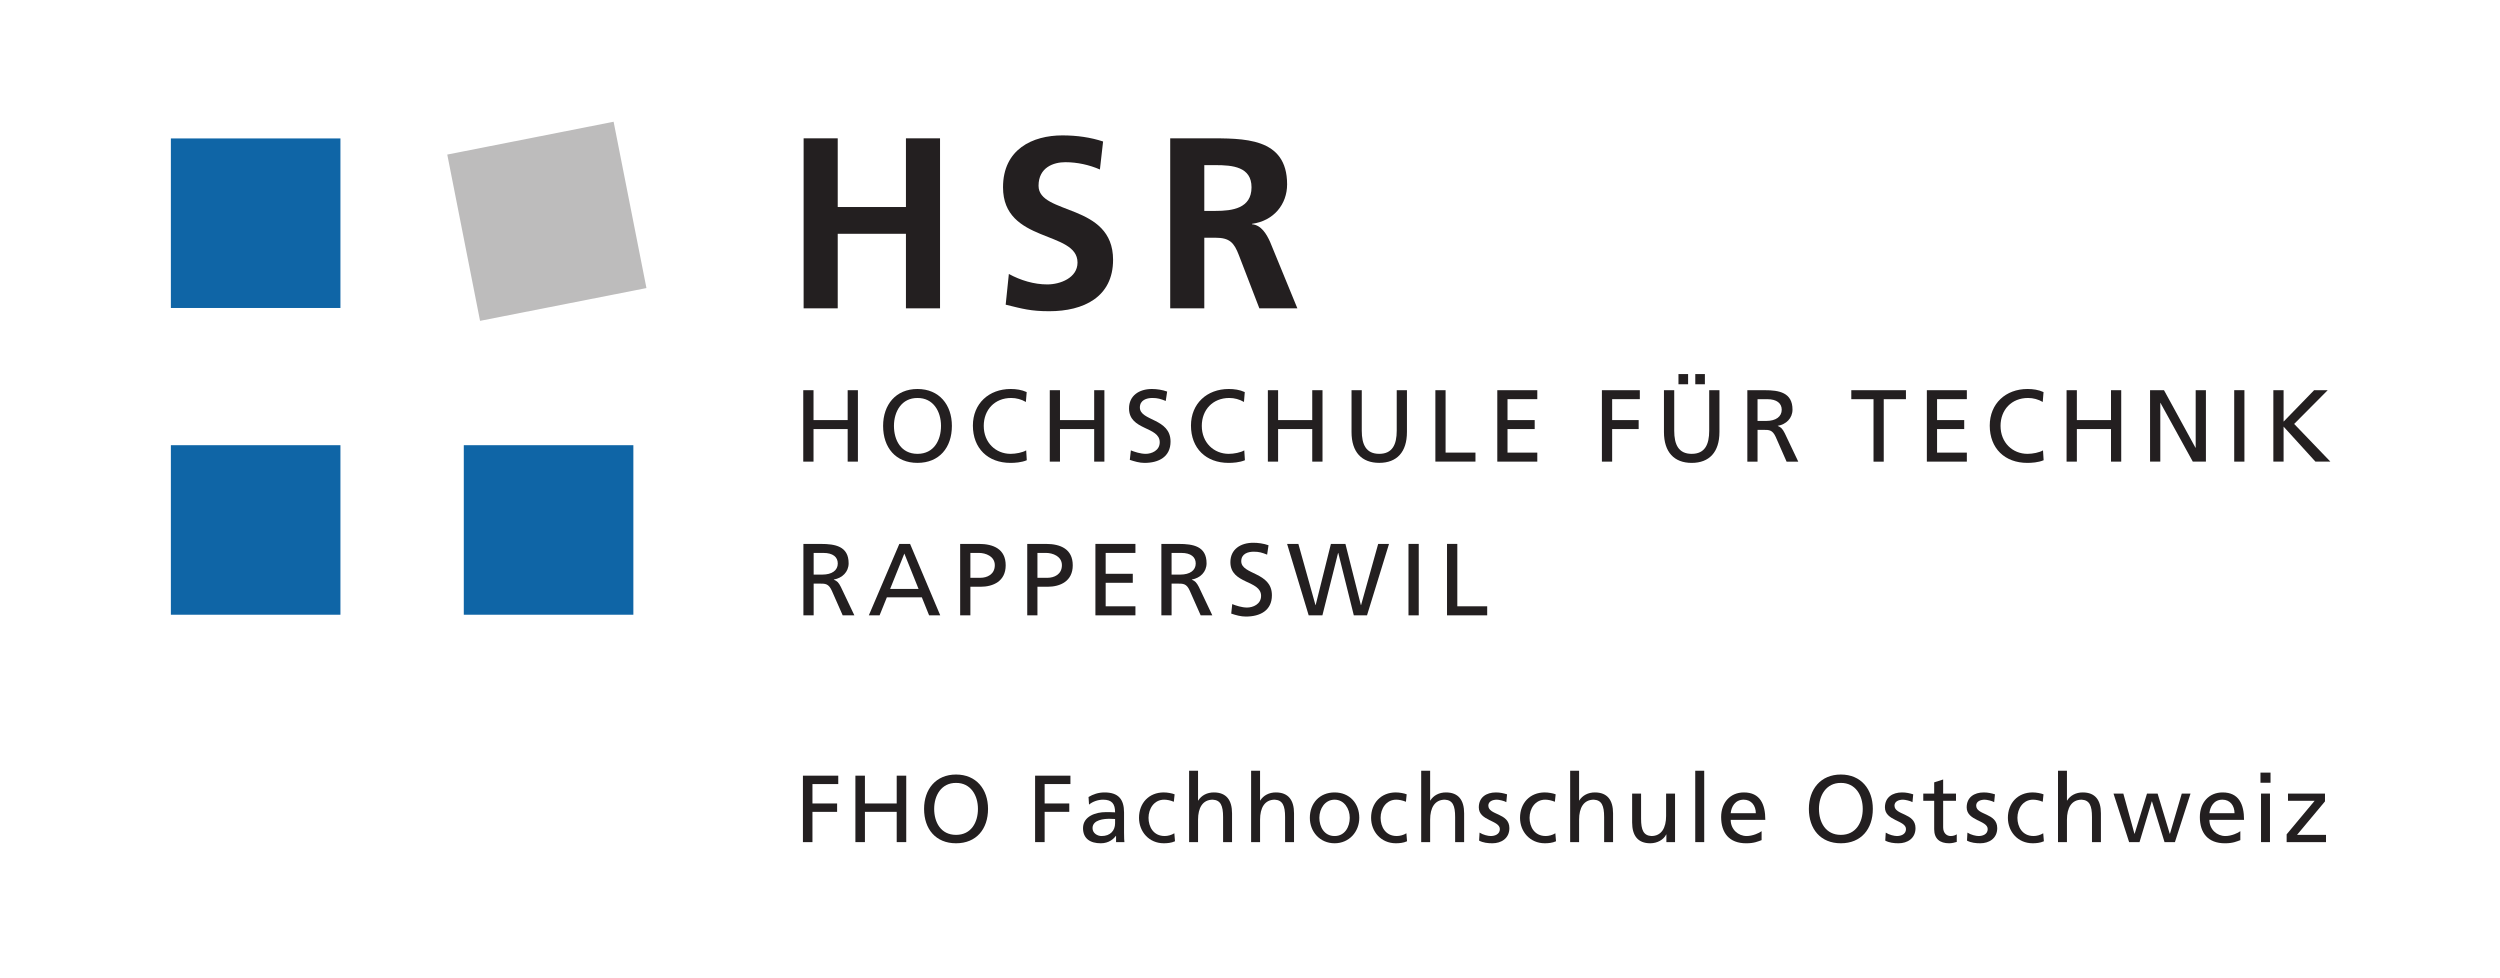 <?xml version="1.0" encoding="UTF-8" standalone="no"?>
<svg
   xmlns:dc="http://purl.org/dc/elements/1.1/"
   xmlns:cc="http://creativecommons.org/ns#"
   xmlns:rdf="http://www.w3.org/1999/02/22-rdf-syntax-ns#"
   xmlns:svg="http://www.w3.org/2000/svg"
   xmlns="http://www.w3.org/2000/svg"
   viewBox="0 0 230 90"
   height="90"
   width="230"
   xml:space="preserve"
   version="1.1"
   id="svg2"><rect x="0" y="0" width="230" height="90" fill="#808080" stroke="none"/><defs
     id="defs6" /><g
     transform="matrix(1.25,0,0,-1.25,0,90)"
     id="g10"><g
       transform="scale(0.1,0.1)"
       id="g12"><path
         id="path14"
         style="fill:#ffffff;fill-opacity:1;fill-rule:nonzero;stroke:none"
         d="m 0,0 1840,0 0,720 L 0,720 0,0 Z" /><path
         id="path16"
         style="fill:#0f65a6;fill-opacity:1;fill-rule:nonzero;stroke:none"
         d="m 125.762,493.328 124.801,0 0,124.785 -124.801,0 0,-124.785 z" /><path
         id="path18"
         style="fill:#0f65a6;fill-opacity:1;fill-rule:nonzero;stroke:none"
         d="m 125.762,267.559 124.801,0 0,124.777 -124.801,0 0,-124.777 z" /><path
         id="path20"
         style="fill:#0f65a6;fill-opacity:1;fill-rule:nonzero;stroke:none"
         d="m 341.352,267.559 124.801,0 0,124.777 -124.801,0 0,-124.777 z" /><path
         id="path22"
         style="fill:#bdbcbc;fill-opacity:1;fill-rule:nonzero;stroke:none"
         d="M 475.785,507.98 353.316,483.855 329.188,606.238 451.617,630.402 475.785,507.98" /><path
         id="path24"
         style="fill:#231f20;fill-opacity:1;fill-rule:nonzero;stroke:none"
         d="m 590.957,149.109 26,0 0,-6.171 -18.988,0 0,-14.293 18.148,0 0,-6.157 -18.148,0 0,-22.285 -7.012,0 0,48.906" /><path
         id="path26"
         style="fill:#231f20;fill-opacity:1;fill-rule:nonzero;stroke:none"
         d="m 629.574,149.109 7.012,0 0,-20.464 23.391,0 0,20.464 7.019,0 0,-48.906 -7.019,0 0,22.285 -23.391,0 0,-22.285 -7.012,0 0,48.906" /><path
         id="path28"
         style="fill:#231f20;fill-opacity:1;fill-rule:nonzero;stroke:none"
         d="m 703.656,149.949 c 14.856,0 23.539,-10.816 23.539,-25.293 0,-14.859 -8.617,-25.308 -23.539,-25.308 -14.926,0 -23.539,10.449 -23.539,25.308 0,14.477 8.684,25.293 23.539,25.293 m 0,-44.414 c 11.282,0 16.114,9.375 16.114,19.121 0,9.946 -5.321,19.184 -16.114,19.121 -10.785,0.063 -16.105,-9.175 -16.105,-19.121 0,-9.746 4.828,-19.121 16.105,-19.121" /><path
         id="path30"
         style="fill:#231f20;fill-opacity:1;fill-rule:nonzero;stroke:none"
         d="m 761.836,149.109 26,0 0,-6.171 -18.981,0 0,-14.293 18.141,0 0,-6.157 -18.141,0 0,-22.285 -7.019,0 0,48.906" /><path
         id="path32"
         style="fill:#231f20;fill-opacity:1;fill-rule:nonzero;stroke:none"
         d="m 801.16,133.406 c 3.293,1.977 7.215,3.364 11.766,3.364 10.238,0 14.371,-5.059 14.371,-14.79 l 0,-14.785 c 0,-4.043 0.144,-5.957 0.277,-6.992 l -6.156,0 0,4.61 -0.152,0 c -1.536,-2.145 -5.039,-5.465 -11.063,-5.465 -7.707,0 -13.098,3.355 -13.098,11.148 0,8.969 9.809,11.777 16.602,11.777 2.586,0 4.418,0 6.996,-0.156 0,6.176 -2.242,9.321 -8.816,9.321 -3.711,0 -7.711,-1.387 -10.371,-3.625 l -0.356,5.593 z m 19.543,-16.187 c -1.39,0 -2.789,0.144 -4.199,0.144 -3.578,0 -12.395,-0.554 -12.395,-6.867 0,-3.785 3.633,-5.816 6.653,-5.816 6.511,0 9.941,4.082 9.941,9.39 l 0,3.149" /><path
         id="path34"
         style="fill:#231f20;fill-opacity:1;fill-rule:nonzero;stroke:none"
         d="m 863.945,129.895 c -2.507,1.05 -5.039,1.543 -7.129,1.543 -7.367,0 -11.5,-6.583 -11.5,-13.364 0,-6.386 3.438,-13.386 11.911,-13.386 2.242,0 5.046,0.71 7.082,2.023 l 0.488,-5.883 c -2.742,-1.266 -5.891,-1.48 -8.27,-1.48 -10.781,0 -18.211,8.472 -18.211,18.726 0,10.844 7.282,18.703 18.211,18.703 2.657,0 6.09,-0.632 7.989,-1.394 l -0.571,-5.488" /><path
         id="path36"
         style="fill:#231f20;fill-opacity:1;fill-rule:nonzero;stroke:none"
         d="m 875.18,152.742 6.582,0 0,-21.929 0.152,0 c 2.379,3.796 6.52,5.957 11.488,5.957 9.239,0 13.379,-5.747 13.379,-15.352 l 0,-21.215 -6.59,0 0,18.481 c 0,8.359 -1.828,12.421 -7.57,12.754 -7.5,0 -10.859,-6.016 -10.859,-14.708 l 0,-16.527 -6.582,0 0,52.539" /><path
         id="path38"
         style="fill:#231f20;fill-opacity:1;fill-rule:nonzero;stroke:none"
         d="m 920.816,152.742 6.586,0 0,-21.929 0.118,0 c 2.402,3.796 6.543,5.957 11.503,5.957 9.239,0 13.379,-5.747 13.379,-15.352 l 0,-21.215 -6.582,0 0,18.481 c 0,8.359 -1.836,12.421 -7.578,12.754 -7.48,0 -10.84,-6.016 -10.84,-14.708 l 0,-16.527 -6.586,0 0,52.539" /><path
         id="path40"
         style="fill:#231f20;fill-opacity:1;fill-rule:nonzero;stroke:none"
         d="m 982.266,136.77 c 10.859,0 18.164,-7.852 18.164,-18.696 0,-10.254 -7.442,-18.726 -18.164,-18.726 -10.782,0 -18.223,8.472 -18.223,18.726 0,10.844 7.285,18.696 18.223,18.696 m 0,-32.09 c 7.714,0 11.152,7.008 11.152,13.394 0,6.781 -4.141,13.364 -11.152,13.364 -7.071,0 -11.219,-6.583 -11.219,-13.364 0,-6.386 3.457,-13.394 11.219,-13.394" /><path
         id="path42"
         style="fill:#231f20;fill-opacity:1;fill-rule:nonzero;stroke:none"
         d="m 1034.77,129.895 c -2.52,1.05 -5.04,1.543 -7.15,1.543 -7.36,0 -11.49,-6.583 -11.49,-13.364 0,-6.386 3.43,-13.386 11.9,-13.386 2.26,0 5.06,0.71 7.07,2.023 l 0.49,-5.883 c -2.73,-1.266 -5.86,-1.48 -8.27,-1.48 -10.76,0 -18.19,8.472 -18.19,18.726 0,10.844 7.28,18.703 18.19,18.703 2.68,0 6.12,-0.632 8,-1.394 l -0.55,-5.488" /><path
         id="path44"
         style="fill:#231f20;fill-opacity:1;fill-rule:nonzero;stroke:none"
         d="m 1046,152.742 6.58,0 0,-21.929 0.13,0 c 2.39,3.796 6.51,5.957 11.51,5.957 9.24,0 13.38,-5.747 13.38,-15.352 l 0,-21.215 -6.62,0 0,18.481 c 0,8.359 -1.78,12.421 -7.54,12.754 -7.5,0 -10.86,-6.016 -10.86,-14.708 l 0,-16.527 -6.58,0 0,52.539" /><path
         id="path46"
         style="fill:#231f20;fill-opacity:1;fill-rule:nonzero;stroke:none"
         d="m 1088.96,107.195 c 2.6,-1.66 6.31,-2.515 8.19,-2.515 3.03,0 6.74,1.265 6.74,5.117 0,6.519 -15.49,5.957 -15.49,15.973 0,7.421 5.53,11 12.62,11 3.08,0 5.6,-0.618 8.17,-1.387 l -0.54,-5.766 c -1.46,0.918 -5.39,1.821 -6.93,1.821 -3.38,0 -6.31,-1.387 -6.31,-4.336 0,-7.289 15.49,-5.2 15.49,-16.606 0,-7.637 -6.11,-11.148 -12.48,-11.148 -3.36,0 -6.8,0.371 -9.81,1.968 l 0.35,5.879" /><path
         id="path48"
         style="fill:#231f20;fill-opacity:1;fill-rule:nonzero;stroke:none"
         d="m 1144.39,129.895 c -2.53,1.05 -5.03,1.543 -7.14,1.543 -7.35,0 -11.49,-6.583 -11.49,-13.364 0,-6.386 3.43,-13.386 11.92,-13.386 2.22,0 5.03,0.71 7.05,2.023 l 0.5,-5.883 c -2.74,-1.266 -5.87,-1.48 -8.28,-1.48 -10.78,0 -18.21,8.472 -18.21,18.726 0,10.844 7.3,18.703 18.21,18.703 2.68,0 6.1,-0.632 8.01,-1.394 l -0.57,-5.488" /><path
         id="path50"
         style="fill:#231f20;fill-opacity:1;fill-rule:nonzero;stroke:none"
         d="m 1155.63,152.742 6.58,0 0,-21.929 0.13,0 c 2.37,3.796 6.53,5.957 11.49,5.957 9.24,0 13.38,-5.747 13.38,-15.352 l 0,-21.215 -6.57,0 0,18.481 c 0,8.359 -1.83,12.421 -7.57,12.754 -7.52,0 -10.86,-6.016 -10.86,-14.708 l 0,-16.527 -6.58,0 0,52.539" /><path
         id="path52"
         style="fill:#231f20;fill-opacity:1;fill-rule:nonzero;stroke:none"
         d="m 1232.83,100.203 -6.37,0 0,5.664 -0.11,0 c -1.99,-4.058 -6.76,-6.519 -11.74,-6.519 -9.24,0 -13.36,5.757 -13.36,15.347 l 0,21.235 6.58,0 0,-18.496 c 0,-8.34 1.82,-12.383 7.56,-12.754 7.48,0 10.86,6.035 10.86,14.722 l 0,16.528 6.58,0 0,-35.727" /><path
         id="path54"
         style="fill:#231f20;fill-opacity:1;fill-rule:nonzero;stroke:none"
         d="m 1247.7,100.203 6.602,0 0,52.531 -6.602,0 0,-52.531 z" /><path
         id="path56"
         style="fill:#231f20;fill-opacity:1;fill-rule:nonzero;stroke:none"
         d="m 1296.54,101.672 c -2.52,-0.918 -5.39,-2.336 -11.29,-2.336 -12.66,0 -18.49,7.727 -18.49,19.348 0,10.601 6.68,18.086 16.76,18.086 11.91,0 15.75,-8.684 15.75,-20.176 l -25.48,0 c 0,-7.074 5.53,-11.914 11.76,-11.914 4.35,0 9.37,2.246 10.99,3.574 l 0,-6.582 z m -4.25,19.82 c 0,5.473 -3.25,9.953 -8.91,9.953 -6.45,0 -9.11,-5.324 -9.59,-9.953 l 18.5,0" /><path
         id="path58"
         style="fill:#231f20;fill-opacity:1;fill-rule:nonzero;stroke:none"
         d="m 1354.86,149.949 c 14.87,0 23.54,-10.816 23.54,-25.293 0,-14.859 -8.61,-25.308 -23.54,-25.308 -14.92,0 -23.53,10.449 -23.53,25.308 0,14.477 8.69,25.293 23.53,25.293 m 0,-44.414 c 11.27,0 16.12,9.375 16.12,19.121 0,9.946 -5.32,19.184 -16.12,19.121 -10.78,0.063 -16.11,-9.175 -16.11,-19.121 0,-9.746 4.84,-19.121 16.11,-19.121" /><path
         id="path60"
         style="fill:#231f20;fill-opacity:1;fill-rule:nonzero;stroke:none"
         d="m 1387.91,107.195 c 2.58,-1.66 6.29,-2.515 8.18,-2.515 3.01,0 6.72,1.265 6.72,5.117 0,6.519 -15.5,5.957 -15.5,15.973 0,7.421 5.56,11 12.63,11 3.09,0 5.61,-0.618 8.19,-1.387 l -0.55,-5.766 c -1.49,0.918 -5.39,1.821 -6.95,1.821 -3.34,0 -6.29,-1.387 -6.29,-4.336 0,-7.289 15.47,-5.2 15.47,-16.606 0,-7.637 -6.08,-11.148 -12.47,-11.148 -3.37,0 -6.77,0.371 -9.8,1.968 l 0.37,5.879" /><path
         id="path62"
         style="fill:#231f20;fill-opacity:1;fill-rule:nonzero;stroke:none"
         d="m 1439.61,130.613 -9.45,0 0,-19.566 c 0,-4.121 2.52,-6.367 5.54,-6.367 2.01,0 3.5,0.625 4.48,1.265 l 0,-5.601 c -1.47,-0.434 -3.52,-0.996 -5.61,-0.996 -6.8,0 -11.01,3.242 -11.01,10.371 l 0,20.894 -8.03,0 0,5.317 8.03,0 0,8.258 6.6,2.113 0,-10.371 9.45,0 0,-5.317" /><path
         id="path64"
         style="fill:#231f20;fill-opacity:1;fill-rule:nonzero;stroke:none"
         d="m 1448.03,107.195 c 2.58,-1.66 6.31,-2.515 8.18,-2.515 3.03,0 6.74,1.265 6.74,5.117 0,6.519 -15.47,5.957 -15.47,15.973 0,7.421 5.53,11 12.6,11 3.08,0 5.6,-0.618 8.2,-1.387 l -0.57,-5.766 c -1.46,0.918 -5.37,1.821 -6.93,1.821 -3.38,0 -6.31,-1.387 -6.31,-4.336 0,-7.289 15.49,-5.2 15.49,-16.606 0,-7.637 -6.09,-11.148 -12.46,-11.148 -3.38,0 -6.82,0.371 -9.8,1.968 l 0.33,5.879" /><path
         id="path66"
         style="fill:#231f20;fill-opacity:1;fill-rule:nonzero;stroke:none"
         d="m 1503.46,129.895 c -2.52,1.05 -5.06,1.543 -7.15,1.543 -7.35,0 -11.49,-6.583 -11.49,-13.364 0,-6.386 3.43,-13.386 11.92,-13.386 2.22,0 5.04,0.71 7.07,2.023 l 0.49,-5.883 c -2.74,-1.266 -5.9,-1.48 -8.28,-1.48 -10.79,0 -18.21,8.472 -18.21,18.726 0,10.844 7.31,18.703 18.21,18.703 2.66,0 6.09,-0.632 8,-1.394 l -0.56,-5.488" /><path
         id="path68"
         style="fill:#231f20;fill-opacity:1;fill-rule:nonzero;stroke:none"
         d="m 1514.69,152.742 6.58,0 0,-21.929 0.14,0 c 2.38,3.796 6.52,5.957 11.48,5.957 9.26,0 13.38,-5.747 13.38,-15.352 l 0,-21.215 -6.58,0 0,18.481 c 0,8.359 -1.82,12.421 -7.56,12.754 -7.5,0 -10.86,-6.016 -10.86,-14.708 l 0,-16.527 -6.58,0 0,52.539" /><path
         id="path70"
         style="fill:#231f20;fill-opacity:1;fill-rule:nonzero;stroke:none"
         d="m 1600.74,100.203 -7.65,0 -9.24,29.985 -0.14,0 -9.02,-29.985 -7.66,0 -11.49,35.727 7.23,0 8.18,-29.575 0.14,0 9.11,29.575 7.79,0 8.94,-29.575 0.16,0 8.69,29.575 6.44,0 -11.48,-35.727" /><path
         id="path72"
         style="fill:#231f20;fill-opacity:1;fill-rule:nonzero;stroke:none"
         d="m 1648.89,101.672 c -2.52,-0.918 -5.39,-2.336 -11.27,-2.336 -12.69,0 -18.53,7.727 -18.53,19.348 0,10.601 6.66,18.086 16.77,18.086 11.91,0 15.75,-8.684 15.75,-20.176 l -25.48,0 c 0,-7.074 5.53,-11.914 11.76,-11.914 4.36,0 9.4,2.246 11,3.574 l 0,-6.582 z m -4.28,19.82 c 0,5.473 -3.2,9.953 -8.89,9.953 -6.44,0 -9.11,-5.324 -9.59,-9.953 l 18.48,0" /><path
         id="path74"
         style="fill:#231f20;fill-opacity:1;fill-rule:nonzero;stroke:none"
         d="m 1663.71,143.895 7.4,0 0,7.46 -7.4,0 0,-7.46 z m 0.4,-43.692 6.59,0 0,35.727 -6.59,0 0,-35.727" /><path
         id="path76"
         style="fill:#231f20;fill-opacity:1;fill-rule:nonzero;stroke:none"
         d="m 1682.97,105.945 20.59,24.668 -19.6,0 0,5.317 27.23,0 0,-5.742 -20.58,-24.653 21.33,0 0,-5.332 -28.97,0 0,5.742" /><path
         id="path78"
         style="fill:#231f20;fill-opacity:1;fill-rule:nonzero;stroke:none"
         d="m 591.465,618.191 25.101,0 0,-50.554 50.204,0 0,50.554 25.093,0 0,-125.125 -25.093,0 0,54.864 -50.204,0 0,-54.864 -25.101,0 0,125.125" /><path
         id="path80"
         style="fill:#231f20;fill-opacity:1;fill-rule:nonzero;stroke:none"
         d="m 809.527,595.254 c -7.89,3.418 -16.679,5.371 -25.461,5.371 -8.578,0 -19.695,-3.777 -19.695,-17.344 0,-21.711 54.848,-12.558 54.848,-54.511 0,-27.43 -21.719,-37.825 -46.973,-37.825 -13.617,0 -19.695,1.782 -32.07,4.817 l 2.336,22.605 c 8.597,-4.676 18.445,-7.703 28.304,-7.703 9.5,0 22.231,4.816 22.231,16.094 0,23.855 -54.828,13.972 -54.828,55.398 0,27.973 21.679,38.196 43.719,38.196 10.738,0 20.773,-1.473 29.933,-4.493 l -2.344,-20.605" /><path
         id="path82"
         style="fill:#231f20;fill-opacity:1;fill-rule:nonzero;stroke:none"
         d="m 886.363,564.773 8.262,0 c 12.355,0 26.496,1.821 26.496,17.383 0,15.09 -13.949,16.313 -26.496,16.313 l -8.262,0 0,-33.696 z m -25.09,53.418 27.043,0 c 26.899,0 58.997,0.911 58.997,-33.867 0,-14.715 -9.872,-26.902 -25.797,-29.043 l 0,-0.359 c 6.804,-0.508 10.742,-7.383 13.23,-12.879 l 20.117,-48.977 -27.976,0 -15.051,39.082 c -3.582,9.336 -6.82,12.891 -17.395,12.891 l -8.078,0 0,-51.973 -25.09,0 0,125.125" /><path
         id="path84"
         style="fill:#231f20;fill-opacity:1;fill-rule:nonzero;stroke:none"
         d="m 591.195,432.813 7.555,0 0,-21.993 25.129,0 0,21.993 7.539,0 0,-52.571 -7.539,0 0,23.969 -25.129,0 0,-23.969 -7.555,0 0,52.571" /><path
         id="path86"
         style="fill:#231f20;fill-opacity:1;fill-rule:nonzero;stroke:none"
         d="m 675.27,385.969 c 12.125,0 17.312,10.078 17.312,20.562 0,10.664 -5.711,20.637 -17.312,20.547 -11.586,0.09 -17.321,-9.883 -17.321,-20.547 0,-10.484 5.199,-20.562 17.321,-20.562 m 0,47.73 c 15.96,0 25.32,-11.582 25.32,-27.168 0,-15.972 -9.281,-27.207 -25.32,-27.207 -16.051,0 -25.309,11.235 -25.309,27.207 0,15.586 9.34,27.168 25.309,27.168" /><path
         id="path88"
         style="fill:#231f20;fill-opacity:1;fill-rule:nonzero;stroke:none"
         d="m 755.051,424.16 c -3.321,1.926 -7.008,2.93 -10.832,2.93 -12.117,0 -20.176,-8.711 -20.176,-20.559 0,-12.343 8.867,-20.562 19.801,-20.562 3.722,0 8.789,0.965 11.433,2.566 l 0.438,-7.265 c -3.985,-1.68 -8.863,-1.961 -11.965,-1.961 -16.641,0 -27.699,10.703 -27.699,27.461 0,16.179 11.754,26.929 27.793,26.929 4.039,0 8.054,-0.554 11.804,-2.273 l -0.597,-7.266" /><path
         id="path90"
         style="fill:#231f20;fill-opacity:1;fill-rule:nonzero;stroke:none"
         d="m 772.633,432.813 7.519,0 0,-21.993 25.168,0 0,21.993 7.512,0 0,-52.571 -7.512,0 0,23.969 -25.168,0 0,-23.969 -7.519,0 0,52.571" /><path
         id="path92"
         style="fill:#231f20;fill-opacity:1;fill-rule:nonzero;stroke:none"
         d="m 857.988,424.902 c -3.84,1.512 -5.957,2.188 -9.886,2.188 -4.18,0 -9.153,-1.543 -9.153,-7 0,-10.078 22.571,-7.785 22.571,-25.078 0,-11.223 -8.649,-15.703 -19.192,-15.703 -3.699,0 -7.316,1.101 -10.789,2.222 l 0.781,6.992 c 2.528,-1.043 7.098,-2.546 10.918,-2.546 4.289,0 10.321,2.375 10.321,8.515 0,11.809 -22.598,8.555 -22.598,24.922 0,9.324 7.352,14.285 16.855,14.285 3.461,0 7.622,-0.586 11.204,-1.89 l -1.032,-6.907" /><path
         id="path94"
         style="fill:#231f20;fill-opacity:1;fill-rule:nonzero;stroke:none"
         d="m 915.563,424.16 c -3.333,1.926 -7,2.93 -10.833,2.93 -12.136,0 -20.21,-8.711 -20.21,-20.559 0,-12.343 8.914,-20.562 19.843,-20.562 3.75,0 8.801,0.965 11.422,2.566 l 0.469,-7.265 c -4.024,-1.68 -8.91,-1.961 -11.992,-1.961 -16.629,0 -27.707,10.703 -27.707,27.461 0,16.179 11.73,26.929 27.808,26.929 4.039,0 8.039,-0.554 11.789,-2.273 l -0.589,-7.266" /><path
         id="path96"
         style="fill:#231f20;fill-opacity:1;fill-rule:nonzero;stroke:none"
         d="m 933.145,432.813 7.539,0 0,-21.993 25.129,0 0,21.993 7.554,0 0,-52.571 -7.554,0 0,23.969 -25.129,0 0,-23.969 -7.539,0 0,52.571" /><path
         id="path98"
         style="fill:#231f20;fill-opacity:1;fill-rule:nonzero;stroke:none"
         d="m 1035.51,402.012 c 0,-14.739 -7.43,-22.676 -20.39,-22.676 -12.95,0 -20.393,7.937 -20.393,22.676 l 0,30.801 7.533,0 0,-29.833 c 0,-10.121 3.13,-17.003 12.86,-17.003 9.69,0 12.87,6.882 12.87,17.003 l 0,29.833 7.52,0 0,-30.801" /><path
         id="path100"
         style="fill:#231f20;fill-opacity:1;fill-rule:nonzero;stroke:none"
         d="m 1056.43,432.813 7.52,0 0,-45.938 21.99,0 0,-6.633 -29.51,0 0,52.571" /><path
         id="path102"
         style="fill:#231f20;fill-opacity:1;fill-rule:nonzero;stroke:none"
         d="m 1102.01,432.813 29.44,0 0,-6.59 -21.92,0 0,-15.403 20,0 0,-6.609 -20,0 0,-17.336 21.92,0 0,-6.633 -29.44,0 0,52.571" /><path
         id="path104"
         style="fill:#231f20;fill-opacity:1;fill-rule:nonzero;stroke:none"
         d="m 1179,432.813 27.91,0 0,-6.59 -20.37,0 0,-15.403 19.51,0 0,-6.609 -19.51,0 0,-23.969 -7.54,0 0,52.571" /><path
         id="path106"
         style="fill:#231f20;fill-opacity:1;fill-rule:nonzero;stroke:none"
         d="m 1247.73,444.707 7.07,0 0,-7.539 -7.07,0 0,7.539 z m -12.38,0 7.09,0 0,-7.539 -7.09,0 0,7.539 z m 30.16,-42.695 c 0,-14.739 -7.46,-22.703 -20.41,-22.703 -12.95,0 -20.43,7.964 -20.43,22.703 l 0,30.801 7.56,0 0,-29.833 c 0,-10.121 3.12,-17.011 12.87,-17.011 9.7,0 12.87,6.89 12.87,17.011 l 0,29.833 7.54,0 0,-30.801" /><path
         id="path108"
         style="fill:#231f20;fill-opacity:1;fill-rule:nonzero;stroke:none"
         d="m 1293.55,410.195 6.43,0 c 7.11,0 11.37,3.196 11.37,8.243 0,4.714 -3.64,7.761 -10.55,7.761 l -7.25,0 0,-16.004 z m -7.51,22.618 12.85,0 c 10.39,0 20.39,-1.661 20.39,-14.258 0,-6.407 -4.71,-10.91 -10.82,-11.946 l 0,-0.132 c 2.34,-0.918 3.45,-2.036 5.11,-5.317 l 9.95,-20.926 -8.6,0 -8.03,18.262 c -2.36,5.125 -4.82,5.125 -8.84,5.125 l -4.5,0 0,-23.387 -7.51,0 0,52.579" /><path
         id="path110"
         style="fill:#231f20;fill-opacity:1;fill-rule:nonzero;stroke:none"
         d="m 1378.91,426.199 -16.35,0 0,6.614 40.21,0 0,-6.614 -16.34,0 0,-45.984 -7.52,0 0,45.984" /><path
         id="path112"
         style="fill:#231f20;fill-opacity:1;fill-rule:nonzero;stroke:none"
         d="m 1418.16,432.813 29.44,0 0,-6.59 -21.92,0 0,-15.403 19.98,0 0,-6.609 -19.98,0 0,-17.336 21.92,0 0,-6.633 -29.44,0 0,52.571" /><path
         id="path114"
         style="fill:#231f20;fill-opacity:1;fill-rule:nonzero;stroke:none"
         d="m 1503.46,424.16 c -3.32,1.926 -7.01,2.93 -10.82,2.93 -12.17,0 -20.24,-8.711 -20.24,-20.559 0,-12.343 8.89,-20.562 19.85,-20.562 3.73,0 8.79,0.965 11.4,2.566 l 0.46,-7.265 c -3.97,-1.68 -8.9,-1.961 -11.96,-1.961 -16.66,0 -27.7,10.703 -27.7,27.461 0,16.179 11.73,26.929 27.8,26.929 4.06,0 8.02,-0.554 11.79,-2.273 l -0.58,-7.266" /><path
         id="path116"
         style="fill:#231f20;fill-opacity:1;fill-rule:nonzero;stroke:none"
         d="m 1521,432.813 7.57,0 0,-21.993 25.13,0 0,21.993 7.52,0 0,-52.571 -7.52,0 0,23.969 -25.13,0 0,-23.969 -7.57,0 0,52.571" /><path
         id="path118"
         style="fill:#231f20;fill-opacity:1;fill-rule:nonzero;stroke:none"
         d="m 1582.44,432.813 10.26,0 23.16,-42.344 0.16,0 0,42.344 7.53,0 0,-52.571 -9.65,0 -23.8,43.235 -0.12,0 0,-43.235 -7.54,0 0,52.571" /><path
         id="path120"
         style="fill:#231f20;fill-opacity:1;fill-rule:nonzero;stroke:none"
         d="m 1644.38,380.242 7.512,0 0,52.59 -7.512,0 0,-52.59 z" /><path
         id="path122"
         style="fill:#231f20;fill-opacity:1;fill-rule:nonzero;stroke:none"
         d="m 1673.18,432.813 7.54,0 0,-23.125 22.46,23.125 10,0 -24.68,-24.833 26.66,-27.738 -11,0 -23.44,25.766 0,-25.766 -7.54,0 0,52.571" /><path
         id="path124"
         style="fill:#231f20;fill-opacity:1;fill-rule:nonzero;stroke:none"
         d="m 598.852,297.102 6.402,0 c 7.141,0 11.351,3.152 11.351,8.179 0,4.77 -3.621,7.766 -10.542,7.766 l -7.211,0 0,-15.945 z m -7.547,22.566 12.871,0 c 10.398,0 20.418,-1.641 20.418,-14.23 0,-6.395 -4.739,-10.895 -10.86,-11.961 l 0,-0.164 c 2.371,-0.903 3.493,-2.036 5.118,-5.266 l 9.961,-20.938 -8.598,0 -8.043,18.235 c -2.336,5.125 -4.817,5.125 -8.817,5.125 l -4.503,0 0,-23.36 -7.547,0 0,52.559" /><path
         id="path126"
         style="fill:#231f20;fill-opacity:1;fill-rule:nonzero;stroke:none"
         d="m 665.602,312.578 -10.469,-26.023 20.922,0 -10.453,26.023 z m -3.688,7.11 7.899,0 22.199,-52.579 -8.188,0 -5.344,13.243 -25.753,0 -5.344,-13.243 -7.918,0 22.449,52.579" /><path
         id="path128"
         style="fill:#231f20;fill-opacity:1;fill-rule:nonzero;stroke:none"
         d="m 714.203,294.746 7.453,0 c 4.657,0 10.524,2.356 10.524,9.285 0,6.645 -6.926,9.016 -11.582,9.016 l -6.395,0 0,-18.301 z m -7.527,24.942 13.769,0 c 10.75,0 19.743,-3.821 19.743,-15.743 0,-11.679 -9.114,-15.8 -18.602,-15.8 l -7.383,0 0,-21.036 -7.527,0 0,52.579" /><path
         id="path130"
         style="fill:#231f20;fill-opacity:1;fill-rule:nonzero;stroke:none"
         d="m 763.555,294.746 7.468,0 c 4.665,0 10.543,2.356 10.543,9.285 0,6.645 -6.937,9.016 -11.582,9.016 l -6.429,0 0,-18.301 z m -7.508,24.942 13.766,0 c 10.773,0 19.734,-3.821 19.734,-15.743 0,-11.679 -9.133,-15.8 -18.602,-15.8 l -7.39,0 0,-21.036 -7.508,0 0,52.579" /><path
         id="path132"
         style="fill:#231f20;fill-opacity:1;fill-rule:nonzero;stroke:none"
         d="m 806.223,319.688 29.453,0 0,-6.641 -21.903,0 0,-15.352 19.957,0 0,-6.632 -19.957,0 0,-17.301 21.903,0 0,-6.653 -29.453,0 0,52.579" /><path
         id="path134"
         style="fill:#231f20;fill-opacity:1;fill-rule:nonzero;stroke:none"
         d="m 862.281,297.102 6.418,0 c 7.16,0 11.356,3.152 11.356,8.179 0,4.77 -3.606,7.766 -10.543,7.766 l -7.231,0 0,-15.945 z m -7.519,22.566 12.871,0 c 10.41,0 20.398,-1.641 20.398,-14.23 0,-6.395 -4.711,-10.895 -10.808,-11.961 l 0,-0.164 c 2.328,-0.903 3.425,-2.036 5.121,-5.266 l 9.918,-20.938 -8.571,0 -8.082,18.235 c -2.296,5.125 -4.796,5.125 -8.796,5.125 l -4.532,0 0,-23.36 -7.519,0 0,52.559" /><path
         id="path136"
         style="fill:#231f20;fill-opacity:1;fill-rule:nonzero;stroke:none"
         d="m 932.598,311.785 c -3.828,1.508 -5.938,2.168 -9.871,2.168 -4.204,0 -9.172,-1.504 -9.172,-7.012 0,-10.093 22.566,-7.753 22.566,-25.039 0,-11.257 -8.641,-15.691 -19.207,-15.691 -3.668,0 -7.281,1.016 -10.738,2.187 l 0.75,6.993 c 2.539,-1.067 7.09,-2.547 10.91,-2.547 4.297,0 10.316,2.422 10.316,8.594 0,11.738 -22.593,8.472 -22.593,24.824 0,9.363 7.386,14.265 16.867,14.265 3.472,0 7.613,-0.547 11.207,-1.836 l -1.035,-6.906" /><path
         id="path138"
         style="fill:#231f20;fill-opacity:1;fill-rule:nonzero;stroke:none"
         d="m 947.305,319.688 8.3,0 12.579,-45.02 0.144,0 11.223,45.02 10.683,0 11.366,-45.02 0.16,0 12.58,45.02 7.98,0 -16.2,-52.579 -9.714,0 -11.433,45.938 -0.149,0 -11.531,-45.938 -10.102,0 -15.886,52.579" /><path
         id="path140"
         style="fill:#231f20;fill-opacity:1;fill-rule:nonzero;stroke:none"
         d="m 1036.65,267.102 7.543,0 0,52.586 -7.543,0 0,-52.586 z" /><path
         id="path142"
         style="fill:#231f20;fill-opacity:1;fill-rule:nonzero;stroke:none"
         d="m 1065,319.688 7.58,0 0,-45.926 21.99,0 0,-6.653 -29.57,0 0,52.579" /></g></g></svg>